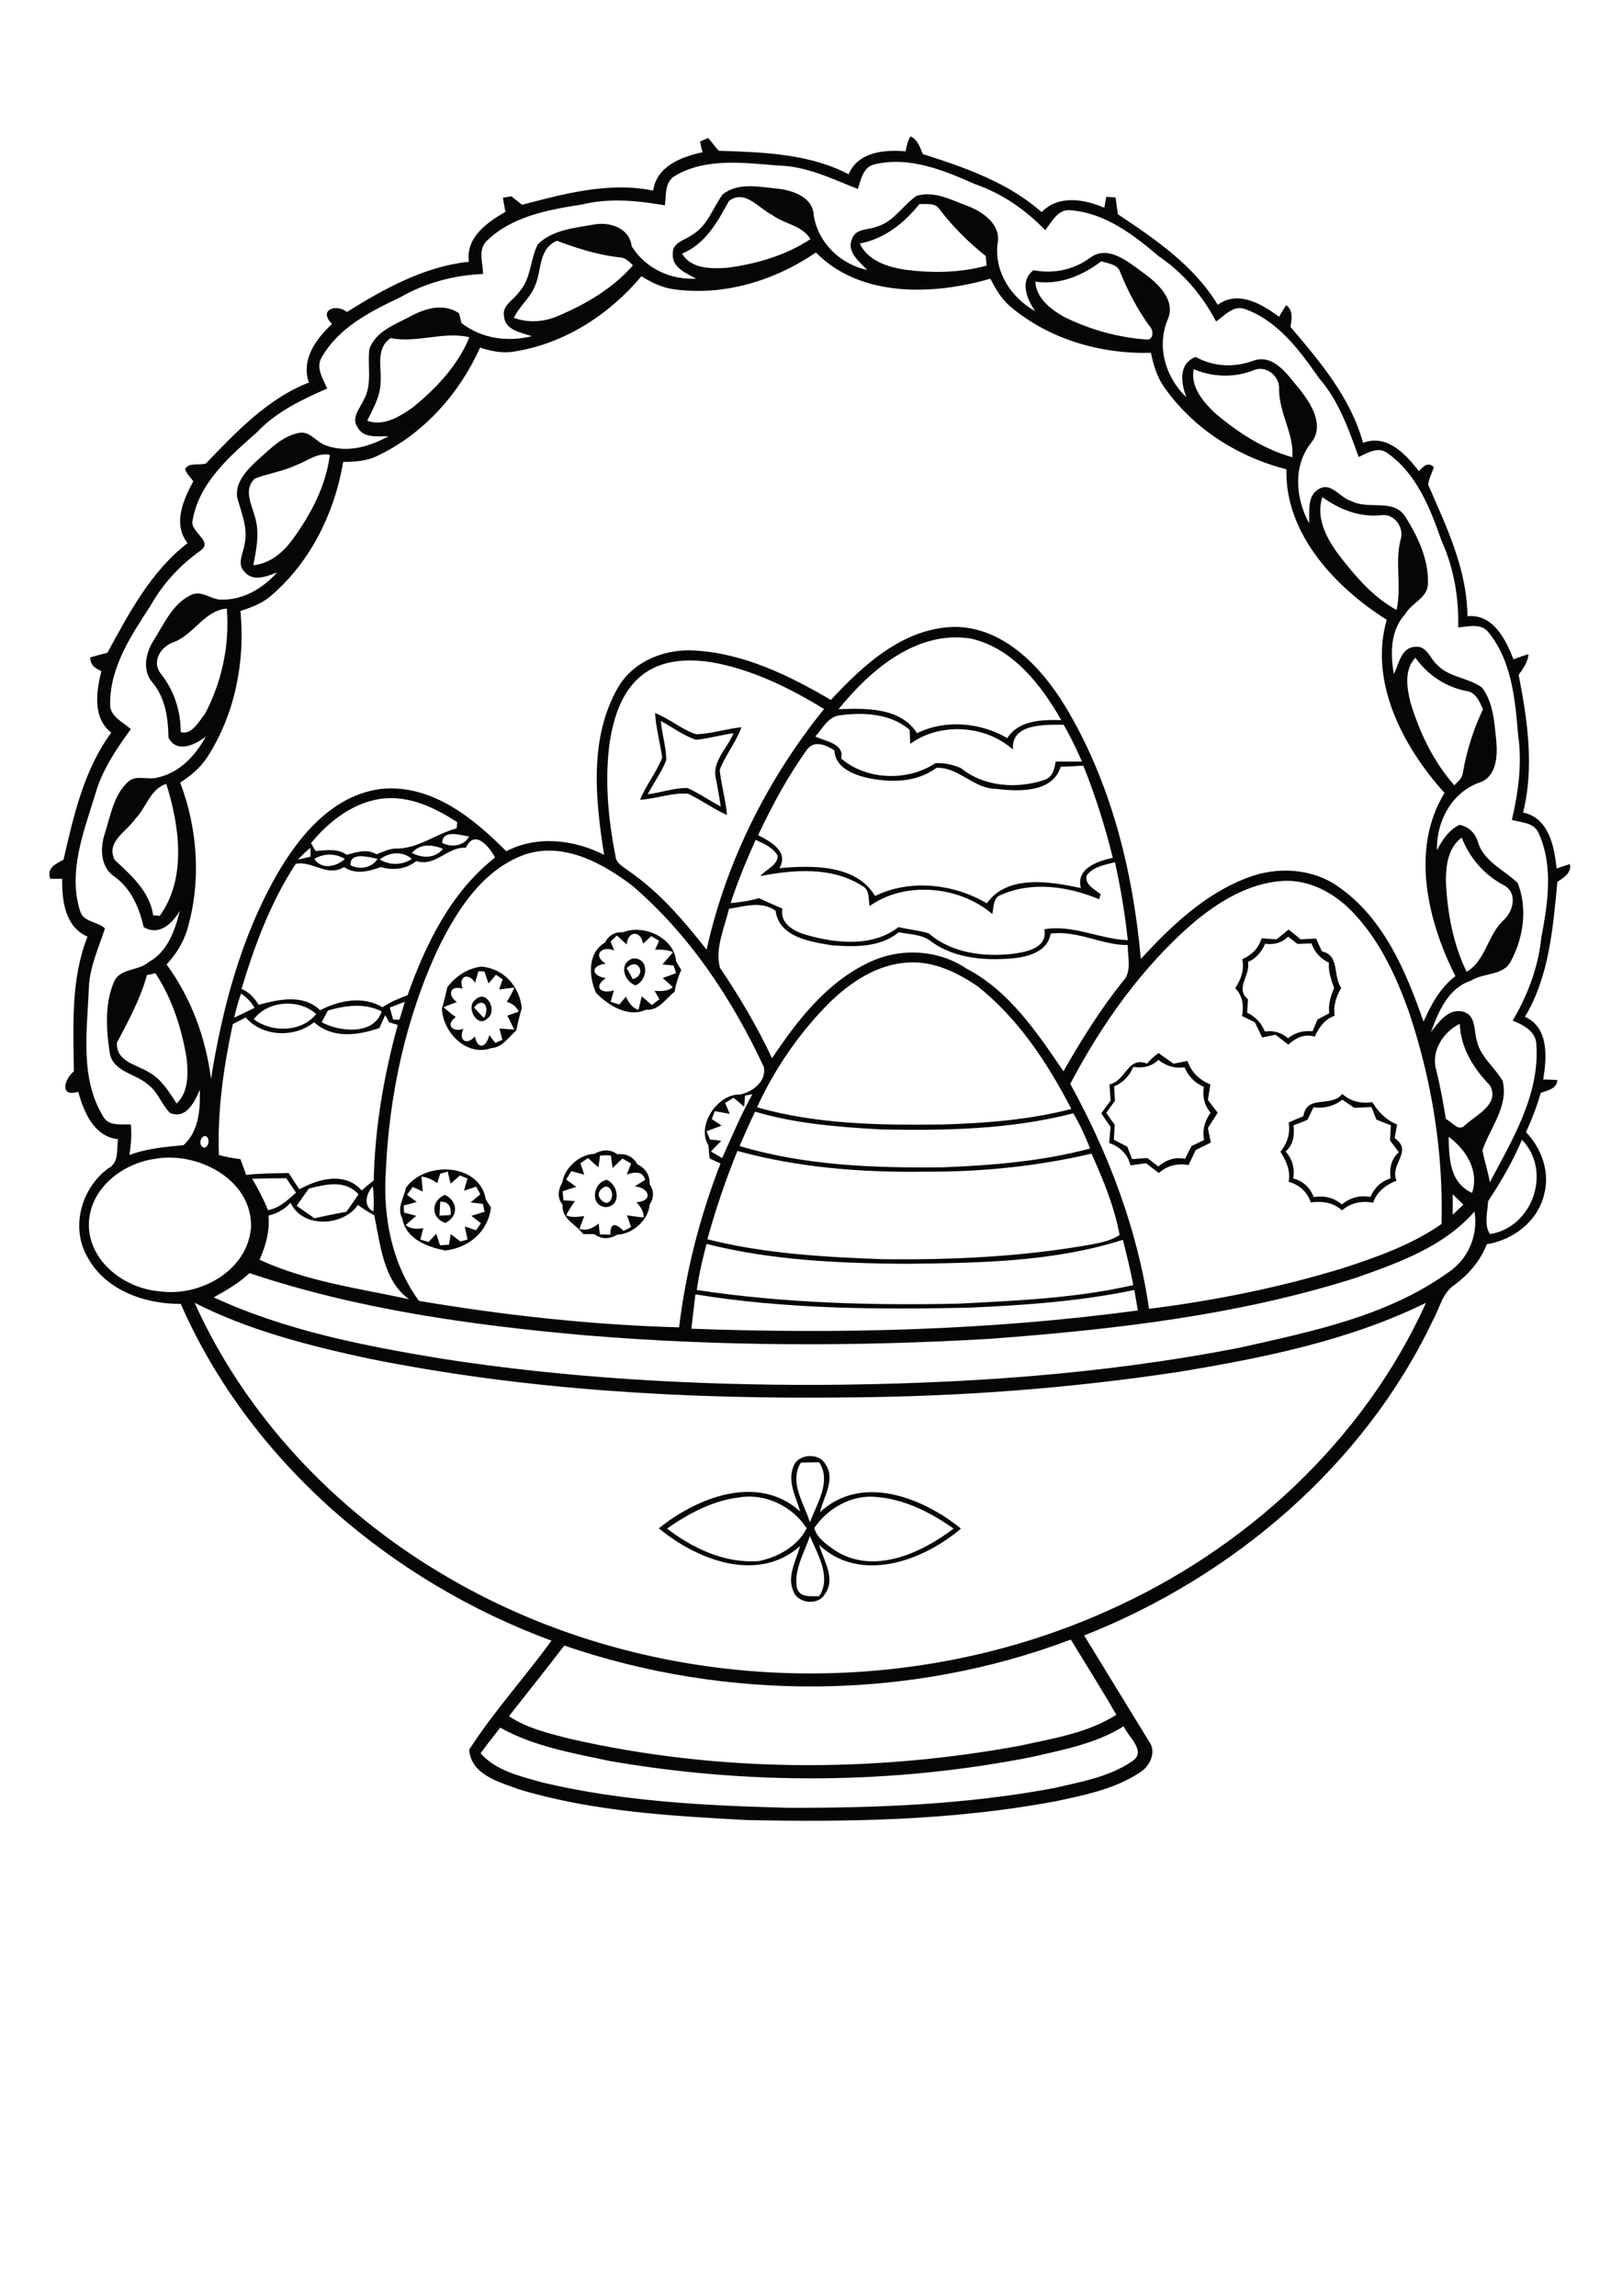 <?xml version="1.0" encoding="utf-8"?>
<!-- Generator: Adobe Illustrator 21.0.2, SVG Export Plug-In . SVG Version: 6.00 Build 0)  -->
<svg version="1.2" baseProfile="tiny" id="Layer_1" xmlns="http://www.w3.org/2000/svg" xmlns:xlink="http://www.w3.org/1999/xlink"
	 x="0px" y="0px" viewBox="0 0 595 842" overflow="scroll" xml:space="preserve">
<path fill="#050706" d="M297.1,563.3c-2,6.1-5.9,12.3-4.8,18.9c1,3.9,5.1,3.1,8.2,3.2C305.1,578.3,299.9,570.1,297.1,563.3
	 M298.7,560.4c1,3.7,4.6,6.1,7.6,8.2c14,9.1,31.6,1.1,43.5-8c-8.4-5.9-17.9-10.8-28.4-11.6C312.5,548.1,303.6,553.1,298.7,560.4
	 M244.7,560.6c9.5,7.3,21.4,12.9,33.7,11.9c7-1.4,14.3-5.5,17.5-12c-5-7.9-14.9-12.8-24.3-11.4C261.7,550.2,252.7,555,244.7,560.6
	 M293.8,536.4c-4.5,7.1,1.2,15,3.3,21.9c2.5-6.8,8-15,3.4-22C298.3,536.3,296.1,536.3,293.8,536.4 M291,538c1.5-4.9,9.5-5.4,11.8-1
	c3.8,5.5-0.7,12-2,17.6c15.2-14.2,37.7-5.4,51.7,6c-13.8,11.8-36.8,20.3-52,6c1.6,5.7,6.2,12.4,2.1,18c-2.3,4.3-10,3.6-11.6-1.1
	c-2.4-5.5,1.1-11.3,2.5-16.5c-15.5,13.8-37.8,5.1-51.8-6.5c14.1-11.4,36.4-20.1,51.8-6.2C292.1,549.2,288.8,543.5,291,538
	 M161.5,440.7c-0.1,1.7-0.2,3.4-0.3,5.1c1.4,0,2.7-0.1,4.1-0.2C165.6,442.8,164.7,440.6,161.5,440.7 M163.4,448.5
	c-5.5-1.8-5.3-8.2-0.2-10.3C168.1,440.6,168.2,446.1,163.4,448.5 M220.5,436.2c-2,1.8-0.2,4.5,2,5
	C226.5,440.1,224,432.5,220.5,436.2 M222.5,442.7c-6.2-0.1-5.2-9,0.1-10C226.9,434.6,228,442,222.5,442.7 M161.5,430.4
	c-0.4,1.2-0.7,2.3-1.1,3.5c-1.8-1.2-3.6-2.2-5.8-2.4c0.2,1.8,0.3,3.7,0.5,5.5c-1.2-0.6-2.4-1.1-3.7-1.7c-0.5,0.7-1.6,2.2-2.1,2.9
	c0.9,0.7,2.7,1.9,3.6,2.6c-1.6,0.5-3.2,0.9-4.8,1.3c0,0.6,0.1,1.9,0.1,2.6c1.5,0.4,3,0.8,4.5,1.2c-1.3,1.1-2.6,2.2-3.9,3.4
	c1.9,1.5,4.2,1.5,6.5,1.1c-0.4,1.4-0.7,2.8-1.1,4.2c0.8,0.2,2.3,0.7,3,0.9c0.9-1,1.9-2,2.8-3c0.5,1.4,1,2.8,1.4,4.2
	c1.1-0.1,2.2-0.1,3.3-0.2c0.2-1,0.5-2.9,0.6-3.9c1.2,0.9,2.4,1.8,3.6,2.7c0.7-0.2,2-0.5,2.6-0.7c-0.3-1.6-0.7-3.2-1-4.8
	c1.4,0.5,2.8,0.9,4.1,1.4c0.5-0.6,1.4-1.9,1.8-2.6c-1.2-0.9-2.3-1.8-3.5-2.7c1.6-0.5,3.3-1,4.9-1.5c-0.3-1-0.5-2-0.7-2.9
	c-1.1-0.1-3.4-0.4-4.5-0.5c1.2-1,2.4-2,3.6-3c-0.4-0.7-1.1-2.1-1.5-2.8c-1.5,0.5-3,1-4.5,1.5c0.4-1.5,0.9-3,1.3-4.5
	c-0.7-0.3-2.1-0.8-2.8-1.1c-1.1,1-2.3,2-3.4,3c-0.4-1.5-0.7-3-1.1-4.5C163.9,429.9,162.3,430.2,161.5,430.4 M148.9,435.6
	c7.3-10.1,27.2-8.9,29.3,4.3c0.6,1,1.2,1.9,1.9,2.9c-1,8.9-8.2,14.9-16.8,15.8c-6.6-1.3-14.4-4.2-15.7-11.7
	C145.4,443.1,148.2,439.3,148.9,435.6 M220.1,423.8c-0.1,1.1-0.4,3.2-0.6,4.3c-1.3-1.1-2.6-2.3-3.8-3.4c-0.7,0.5-2.1,1.4-2.8,1.9
	c0.5,1.4,1,2.8,1.4,4.2c-1.6-0.4-3.1-0.9-4.7-1.3c-0.5,0.8-1.4,2.3-1.9,3.1c1.3,0.9,2.5,1.8,3.7,2.7c-1.7,0.5-3.3,1-5,1.6
	c0.1,1.1,0.2,2.2,0.3,3.3c1.4,0.1,2.8,0.2,4.2,0.3c-1.2,1.7-2.3,3.4-3.2,5.2c2.1,1,4.4,0.5,6.6,0.3c-0.6,1.6-1.2,3.1-1.7,4.7
	c2.7,0.8,5-0.3,7-2c0.1,1,0.3,3,0.5,4c1,0,2.9,0.1,3.8,0.1c-0.1-4.7,2.2-4.1,4.8-1.4c0.7-0.3,2.1-1,2.8-1.4c-0.5-1.4-1-2.8-1.5-4.3
	c2,0.3,4,0.6,6.1,0.8c0.1-2.3-1.2-4-2.6-5.6c6.3-0.4,4.7-5.4-0.7-5.8c1.3-0.8,2.6-1.6,3.9-2.4c-1-3.4-4.1-2.9-6.8-1.9
	c0.5-1.4,1.1-2.7,1.6-4.1c-0.8-0.5-2.4-1.4-3.2-1.8c-1.2,1.2-2.4,2.3-3.6,3.5c-0.2-1.5-0.4-3.1-0.6-4.6
	C222.8,423.6,221.4,423.7,220.1,423.8 M218,423.2c2.8-1.6,5.7-1.9,8.4,0.1c3.1-0.3,5.9,0.8,7.4,3.7c2.9,1.4,4.7,4,4.5,7.3
	c1.7,2.4,1.6,5.1,0,7.5c-0.4,5.6-6.3,10.9-11.9,11c-2.7,1.7-5.8,1.8-8.4-0.2c-1.4,0-2.8,0-4.1,0c-2.5-3.6-8-5.5-7.5-10.7
	c-2.1-2.6-1.7-5.5-0.1-8.3C207,428.5,212.5,423.3,218,423.2 M481.8,406.1c-0.7,1.5-1.4,3-2.2,4.6c-1.7,0.7-3.4,1.4-5.1,2
	c0.4,3.6,0,7.1-2.9,9.6c2.5,2.8,3.4,6.2,2.8,9.9c3.6,0.9,6.2,3.4,7.5,6.8c3.8-0.6,7.4,0.2,10.3,2.7c3-2.4,6.6-3.5,10.5-2.7
	c1.4-3.3,3.9-5.8,7.4-6.8c-0.5-3.6,0.2-7.1,3-9.6c-1-1.5-2.1-2.9-3.2-4.3c0.1-1.9,0.2-3.7,0.3-5.6c-1.8-0.7-3.6-1.4-5.3-2.1
	c-0.6-1.5-1.2-3.1-1.8-4.6c-2.1,0.1-4.2,0.2-6.3,0.3c-1.5-1-2.9-2-4.4-3C489.4,405.7,485.7,406.6,481.8,406.1 M478.1,409.4
	c1.3-8.2,10-3,14.3-8.2c3.1,2.8,7,3.6,11,3c2.2,3.6,5.1,6.6,9.1,8.2c-0.3,1.7-0.6,3.3-0.9,5c7,4.8-2,9.6,0.7,15.6
	c-3.9,1.5-7.2,4-8.6,8.1c-4.2-0.8-8.2,0-11.4,2.8c-3.2-2.9-7.3-3.5-11.5-2.9c-1.2-3.9-4.2-6.5-8.1-7.6c0.8-4.1-0.9-7.7-3-11
	c2.5-3.1,3.7-6.7,3-10.7C474.6,410.8,476.3,410.1,478.1,409.4 M415.7,391.3c-1.3,3.2-3.7,5.8-7,7.1c0.1,1.8,0.2,3.5,0.3,5.3
	c-1.1,1.5-2.1,3-3.2,4.4c1,1.5,2.1,3,3.1,4.4c-0.1,1.8-0.2,3.7-0.3,5.5c1.6,0.8,3.2,1.7,4.9,2.5c0.6,1.5,1.2,3.1,1.8,4.6
	c1.9-0.1,3.7-0.3,5.6-0.4c1.3,1,2.6,2,4,3.1c2.8-2.4,6.1-3.6,9.8-2.8c0.8-1.6,1.6-3.2,2.4-4.7c1.5-0.7,3.1-1.5,4.6-2.2
	c-0.7-3.6,0.2-7.1,2.4-10c-2.3-2.7-3.1-6.1-2.5-9.5c-3.3-1.4-5.7-3.9-7.1-7.2c-3.5,0.6-6.8-0.5-9.6-2.7
	C422.5,391.2,419.2,391.8,415.7,391.3 M425,386.2c1.8,1.3,3.6,2.6,5.5,3.9c1.7-0.3,3.4-0.7,5.1-1c1.4,4.1,4.4,7,8.4,8.6
	c-0.3,1.9-0.6,3.8-0.9,5.7c1.2,1.6,2.4,3.2,3.6,4.7c-1.2,1.8-2.4,3.7-3.6,5.6c0.3,1.7,0.7,3.5,1.1,5.3c-1.8,0.9-3.7,1.8-5.6,2.8
	c-0.9,1.8-1.7,3.7-2.6,5.5c-4-0.8-7.9,0.2-10.9,2.9c-1.6-1.2-3.1-2.4-4.7-3.6c-1.9,0.3-3.8,0.5-5.7,0.8c-1-4.1-3.9-6.9-7.8-8.2
	c0.1-2,0.3-3.9,0.5-5.9c-1.2-1.7-2.3-3.3-3.4-5c1.1-1.6,2.2-3.1,3.4-4.6c-0.1-2-0.3-4-0.4-6c6.1-1.3,6.6-10.5,13.8-7.6
	C422,388.5,423.5,387.3,425,386.2 M173.9,369.5c1.2,1.3,2.3,2.6,3.6,3.8C179.9,369.7,177.3,365.2,173.9,369.5 M174.3,366.7
	c4.1-4.2,8.4,4,4.5,6.8C175.2,377.3,170.7,369.4,174.3,366.7 M175.5,356.2c-0.4,1.4-0.8,2.8-1.2,4.2c-2.6-3.9-6.3-2.4-4.6,2.2
	c-4.7-1.4-5.7,2.4-2.1,4.9c-1.7,0.6-3.3,1.2-4.9,1.9c1.5,1.3,2.9,2.5,4.5,3.6c-4,2.9-1.1,5.7,2.8,4.3c-2,4.2,1.2,6.3,4.2,2.8
	c1.1,5.3,4.3,3.9,5.3-0.5c0.7,1,1.5,2,2.2,2.9c0.6-0.3,1.9-0.9,2.6-1.1c-0.4-1.4-0.7-2.8-1.1-4.2c1.8,0.1,3.6,0.3,5.4,0.4
	c-0.8-1.7-1.6-3.5-2.5-5.1c1.4-0.5,2.8-1,4.2-1.5c-0.9-1.9-2.5-3-4.4-3.6c1.1-1.7,2-3.4,2.8-5.2c-1.9,0.2-3.7,0.4-5.6,0.7
	c0.4-1.3,0.9-2.5,1.3-3.7c-0.6-0.4-1.8-1.3-2.5-1.7c-0.9,1.1-1.8,2.2-2.7,3.2c-0.5-1.5-1-2.9-1.5-4.4
	C177.2,356.2,176.1,356.2,175.5,356.2 M164.1,362c3.2-4,7.2-6.8,12.4-7.5c8.2,0.6,14.2,7.3,14.9,15.3c-0.8,2.7-1.5,5.4-2,8.1
	c-2.9,2.5-5,6.2-9.2,6.5c-9,3.2-17.7-5.7-18.1-14.5C162.9,367.3,163.5,364.7,164.1,362 M229.9,355.1c0.6,1,1.7,3,2.2,4
	C237.6,357.5,233.9,350.7,229.9,355.1 M233.1,361.4c-4.3-1.6-6.2-8.1-1-9.9C238.2,351.1,237.9,359.4,233.1,361.4 M464.1,346.1
	c-1.3,3-3.3,5.4-6.3,6.7c1,5-4.9,9.6,0,13.7c-0.1,1.6-0.2,3.3-0.3,4.9c3,1.4,5.2,3.8,6.5,6.9c3.2-0.5,6.1,0.4,8.5,2.5
	c2.6-2.2,5.7-2.9,9-2.6c0.6-1.5,1.2-2.9,1.8-4.3c1.4-0.8,2.9-1.5,4.3-2.3c-0.4-3.2,0.5-6.3,1.8-9.2c-1-3-2.2-6-1.9-9.3
	c-3-1.5-5.3-3.8-6.4-7.1c-1.7,0-3.4,0.1-5.1,0.2c-1.2-0.9-2.3-1.8-3.5-2.7C470.4,345.7,467.4,346.6,464.1,346.1 M468.3,344.5
	c1.5-1.2,2.9-2.4,4.4-3.6c1.5,1.2,3,2.4,4.4,3.6c1.9-0.1,3.8-0.2,5.7-0.3c0.7,1.6,1.4,3.2,2.1,4.7c6.7,1.5,3.9,8.8,7.1,13.4
	c-1.8,3.2-3,6.5-2.4,10.2c-3.6,1.3-5.8,4.3-7.3,7.7c-3.7-1.2-6.9,0.4-9.7,2.9c-1.6-1.2-3.1-2.4-4.7-3.6c-1.7,0.3-3.3,0.7-4.9,1
	c-0.9-1.9-1.8-3.8-2.7-5.6c-1.6-0.8-3.2-1.5-4.7-2.3c0.7-3.7,0.3-7.4-2.5-10.2c2.2-3.2,3.4-6.8,2.6-10.6c3.4-1.5,6-4,7.1-7.7
	C464.7,344.3,466.5,344.4,468.3,344.5 M229.9,346.4c-1.2-1.1-2.4-2.2-3.6-3.3c-0.6,0.5-1.7,1.6-2.3,2.2c0.4,1.1,0.9,2.2,1.3,3.3
	c-4.6-2-8.1,1.8-3.1,4.8c-5.6,0.7-5.4,4.5,0,5.3c-4.7,3.3-1.8,6,3,4.5c-0.4,1.4-0.8,2.8-1.2,4.2c0.8,0.3,2.4,0.8,3.2,1
	c0.8-1,1.6-1.9,2.4-2.9c1,2.2,2.3,4.1,4.6,4.9c0.4-1.7,0.8-3.3,1.2-5c1.2,1,2.5,2.1,3.7,3.2c0.9-0.7,1.8-1.4,2.8-2.1
	c-0.4-0.8-1.3-2.3-1.8-3.1c2.3,0.1,4.8,0.3,6.7-1.4c-1.2-1.1-2.4-2.2-3.7-3.3c1.6-0.6,3.3-1.2,4.9-1.8c-0.2-0.7-0.7-2.1-0.9-2.8
	c-1-0.1-3.1-0.3-4.1-0.4c1.3-1.5,2.6-3,3.9-4.5c-2.1-0.9-4.4-1-6.6-0.9c0.5-1.1,1-2.2,1.5-3.3c-0.7-0.4-2.2-1.2-2.9-1.7
	c-1,0.9-2,1.9-3,2.8C235.1,341.1,230.3,341.3,229.9,346.4 M228.6,341.9c7.5-3.1,18.8,2.1,19.4,10.6c0.6,1.1,1.3,2.2,1.9,3.2
	c-1.1,2.5-2,5.2-2.4,8c-3.3,2.5-5.8,7-10.5,6.6c-6.6,3-13.7-1.5-18.3-6.1c-2.8-6-3.2-14.8,3.2-18.5
	C223.3,343,225.6,341.7,228.6,341.9 M242.4,264.4c0.4,4.8,2,9.5,2,14.4c-1.7,4.4-4.6,8.3-6.8,12.5c4.9-0.6,9.7-2.4,14.6-2.3
	c4.2,1.9,8.1,4.6,12.2,6.8c-0.5-3.3-1.1-6.6-1.7-9.9c-1.8-6.5,4.1-11.4,6.4-17c-4.6,0.6-9.2,2-13.8,2.4
	C250.7,269.8,246.7,266.7,242.4,264.4 M240.3,261.5c5.3,2.1,9.7,6,15.1,7.8c5.6-0.2,11-2,16.6-2.6c-2,5.5-5.9,10.2-8,15.7
	c0.6,5.5,2.2,10.9,2.7,16.5c-5-2.2-9.4-5.5-14.3-7.8c-5.9-0.5-11.7,1.9-17.6,2.2c2.2-5.4,6-10,8.1-15.4
	C242.2,272.4,240.6,267,240.3,261.5 M183.5,633.6c-2.4,3.1-4.9,6.2-7.2,9.4c5.7,6.5,14.6,8.4,22.6,10.7c29.4,7,59.8,8.5,90,9.3
	c32.6,0.1,65.5-1.2,97.6-7.2c9.8-2.3,20.2-4,28.7-9.8c5.7-3.6-1.3-8.9-3-12.9c-10.2,6.4-22.2,8.6-33.8,11.3
	c-50.9,10-103.8,10.3-154.9,1.4C209.9,642.9,195.8,640.5,183.5,633.6 M207,603.5c-6.7,8.7-13.5,17.3-20.3,25.9
	c6.7,4.5,14.7,6.3,22.4,8.3c53.9,12.3,110.4,12.5,164.7,2.6c12.2-2.7,25-4.6,35.7-11.4c-5.3-9.3-11.1-18.4-16.7-27.6
	C333.6,623.7,266.7,624,207,603.5 M71.4,477.8c18.7,41.5,51.4,76,90.4,99.2c72.9,43.8,167.2,48.5,244.6,13.7
	c50.4-22.4,93.8-62.2,116.7-112.9c-28.1,13.8-59.2,20.1-89.9,25.2c-40.4,6.2-81.3,9.2-122.1,9.5c-59,0.7-118.2-2.6-176.1-14.3
	C113.2,493.5,91.3,487.9,71.4,477.8 M355.1,479.6c-33.4,0.7-67,0.5-100-4.9c-0.5,4.2-1,8.4-1.5,12.6c54.7,2,109.6,0.6,163.8-6.7
	c-0.4-2.5-0.9-5-1.3-7.5C396,477.3,375.5,478.7,355.1,479.6 M331.9,463.5c-24.4-0.2-49-1.3-72.7-7.3c-1.5,5.5-2.8,11.2-3.6,16.9
	c31.8,4.8,64,5.7,96.1,5c21.4-1.1,43-2,64-6.8c-1-5.6-2.4-11.1-3.8-16.6C386.2,462.9,358.6,463.2,331.9,463.5 M497.8,468.5
	c-43.5,13.9-89.2,19.1-134.6,22.5c-49.5,2.9-99.3,2.8-148.7-1.3c-41.6-3.7-83.3-9.5-123-22.8c-3.8,3.7-8.5,6.3-13.1,8.9
	c26.4,12.2,55.2,17.8,83.7,22.5c45.7,7.1,92.1,9.7,138.3,9.6c51.8-0.3,103.7-3.7,154.6-13.7c26.3-5.9,53.9-11.5,76.2-27.5
	c7.4-4.9,11.1-13.6,9.7-22.4C529.8,457.1,513.3,463,497.8,468.5 M98.5,445.8c0.5,5.6-1,11.1-3.3,16.2c17.3,8,36.5,10.5,54.9,14.5
	c-9.5-6.7-10.6-20.2-12.8-30.8c-2.1-1.1-4.1-2.4-6-3.8c-5.3,7.8-20.3,8.8-24.7-0.8C104.4,443.5,101.6,445.1,98.5,445.8 M532.9,438
	c0,2.5,0,5,0,7.5c1.3-1.2,2.6-2.5,3.9-3.7C535.5,440.5,534.2,439.2,532.9,438 M137,444.3c0.2-3.1,0.1-6.2-0.2-9.2
	C134.4,437.5,133,442.4,137,444.3 M113.3,435.9c-1.5,2.1-3,4.2-4.5,6.3c2.2,1.6,4.4,3.1,6.6,4.6c3.9-0.9,7.8-1.7,11.7-2.4
	c1.5-2.1,3-4.3,4.4-6.4C126.6,432.6,119.7,434.3,113.3,435.9 M92.5,432.3c2.2,3.7,4.2,7.5,5.8,11.5c4.2-0.7,7.2-3.7,10.3-6.4
	c-1.2-1.8-2.4-3.5-3.6-5.3C100.8,432.1,96.6,432.2,92.5,432.3 M56.9,425c-12,1.6-24,10.9-24.3,23.8c-0.2,13.9,13.3,23.9,26.2,24.8
	c14.8,2,32.2-7.7,33.3-23.7C92.4,432.4,72.3,422.2,56.9,425 M270.5,422.1c-4.3,10.6-8,21.4-11,32.4c21,5.3,42.7,6.5,64.2,7.3
	c25.8,0.3,51.8-0.9,77.2-5.5c3.4-0.7,6.9-1.4,9.8-3.4c-1.9-10.3-6-20.3-10.3-29.8c-19.8,4.6-40.1,6.7-60.4,6.6
	C316.7,430.1,293.1,428.3,270.5,422.1 M545.9,440.5c-0.2,3.8-1.6,9,0.7,12.1c15.7-2.5,22.8-23.1,11.7-34.6
	C554.9,426,550.6,433.4,545.9,440.5 M531.4,416.9c0.2,8,0.3,16.7,8.6,20.6C542.7,429.4,537.8,421.6,531.4,416.9 M75.2,416.6
	c-2,0.3-2.4,4-0.2,4.3C76.8,420.6,77.1,416.9,75.2,416.6 M271.3,420.3c24.1,7.2,49.6,8.1,74.6,7.8c18.1-0.7,36.4-2.2,54-6.9
	c-1.8-4.4-3.7-8.8-6.2-12.9c-23.2,6-47.3,6.4-71,5.9c-15.4-0.9-30.9-2.1-45.7-6.5C275,411.8,273.1,416.1,271.3,420.3 M273.3,401.8
	c-0.1,1-0.2,3.1-0.3,4.1c-1.3-1.1-2.6-2.2-3.9-3.3c-0.8,0.5-2.3,1.4-3.1,1.9c0.6,1.3,1.1,2.7,1.7,4c-1.8-0.3-3.7-0.7-5.5-1
	c-0.3,0.7-0.8,2.2-1.1,2.9c1.2,0.8,2.4,1.6,3.6,2.4c-1.8,0.7-3.7,1.4-5.5,2.1c0.3,0.8,0.9,2.2,1.2,3c1.4,0.1,2.8,0.3,4.2,0.5
	c-1.3,1.3-2.6,2.6-3.8,3.9c1.3,0.8,2.7,1.6,4.1,2.4c3.6-7.9,6.9-15.9,11.1-23.4C275.3,401.4,274,401.7,273.3,401.8 M526.8,392.2
	c1.5,6,2.6,12.1,3.6,18.2c2.2,1,4.7,4.9,7.1,2.2c4.1-3.8,12.7-7.6,9.1-14.5c-6-6.2-10.8-13.7-11.1-22.6
	C529.5,378.3,524.9,385.5,526.8,392.2 M85.4,375.6c-3.4,15.8-5.7,31.9-5.1,48c2.6,0.7,5.2,1.2,7.9,1.5c0.7,1.9,1.4,3.8,2.1,5.8
	c5.2-0.6,10.4-0.6,15.6-0.7c1.3,2,2.6,4,3.9,6c7.1-4,16.8-6.5,22.9,0.4c1.4-1.3,2.9-2.5,4.4-3.7c0.4-19.3,3.7-38.4,8.8-57
	c-0.8-0.3-2.4-0.7-3.2-1c-0.3-0.7-1-2-1.4-2.6c-0.7,1.5-1.4,3.1-2.1,4.7c-8,2.8-17.2,4-24-2.1c-7.1,5.8-19,5.4-25.1-1.8
	C88.6,374,87,374.8,85.4,375.6 M120.3,370.6c-0.8,1.4-1.5,2.9-2.3,4.3c6.6,3.6,19.3,4.8,22-4C133.7,367.8,126.8,368.7,120.3,370.6
	 M93.1,373.8c6.6,5,17.5,4.8,22.9-1.9C109.8,366.2,98.2,366.9,93.1,373.8 M143,369.5c0.4,1.5,0.8,2.9,1.2,4.4c0.6,0,1.7,0.1,2.3,0.1
	c0.7-2.2,1.4-4.4,2-6.6C146.7,368.1,144.9,368.8,143,369.5 M88.4,364.4c-1,2.9-1.8,5.8-2.5,8.8c2.5-1.1,5-2.4,7.5-3.6
	C92.1,367.5,90.5,365.7,88.4,364.4 M53.9,357.6c-2.4,8.8-6.8,16.8-11,24.8c-0.4,7,7.3,8,11.8,10.9c4.6,2.5,7.3,7.2,10.1,11.4
	c4.4-4.2,4.2-10.7,3.7-16.3c-1.8-11.1-5.3-22.1-11.5-31.5C56,357.2,54.9,357.4,53.9,357.6 M304.3,367.7c-11,11-20.1,24.2-26.6,38.4
	c22.1,6.3,45.4,6.6,68.2,6.3c15.8-0.5,31.7-1.7,47.1-5.7c-8.7-16.8-19.4-33.1-34.4-45c-7.5-5.1-16.2-9.3-25.5-8.7
	C321.9,353.6,312.1,360.1,304.3,367.7 M267.4,333.3c-1.6,7-5.2,14.4-3.3,21.6c7.1,10.6,13.7,21.6,19.1,33.2
	c9.3-13.9,20.1-27.9,35.7-35.2c11.3-5.4,25.2-4.7,35.6,2.3c15.7,8.2,25.9,23.4,35.6,37.7c6.5-11.4,13.5-22.6,21.7-32.9
	c3.6-3.6,1.8-8.9,1.9-13.4c-9.7,0-18.5-5.5-28.3-4.2c-0.9,6-7,8.1-12.3,8.9c-10.8,1.2-22.9,0.5-31.9-6.3c-3.3-2.4-7.6-2.3-11.5-3.1
	c-6.8,5.6-16.1,5.4-24.4,4.8c-7.9-1.3-19.5-2.9-20.8-12.7C279.3,330.3,273.2,332.4,267.4,333.3 M437.8,338.4
	c-18.9,16.3-33.6,37.1-45.2,59.1c14.1,25.6,24.7,53.5,28.9,82.5c24-3,47.9-7.8,71.1-14.9c12.6-4.1,25.3-8.6,36.2-16.2
	c0.7-26.2-3.5-52.4-11.8-77.3c-4.8-13.6-11.1-27.3-21.4-37.7c-6.6-6.7-15.8-11.5-25.4-10.8C457.9,324,447,330.7,437.8,338.4
	 M128.6,317.3c3.3,1.8,7.8,1,9.9-2.3C135.4,314.3,128.2,312.3,128.6,317.3 M115.3,315c2.7,4.1,8.1,2.9,11.2,0
	C123,312.9,118.8,312.9,115.3,315 M192.8,313.3c-15.5,5.4-25,20.2-31.9,34.2c-12.1,25.8-18.2,54.2-19.4,82.6
	c-1,16.5,2.3,33.5,12.2,47c31.5,5.3,63.4,8.8,95.4,9.7c2.5-20.6,7.7-40.8,15.2-60.1c-1.3-0.6-2.7-1.2-4-1.9
	c-0.2-1.6-0.3-3.2-0.4-4.7c-4.6-7.2,3.3-19,11.6-18.7c4.7-1,9.7-4.8,8.7-10.1c-11.7-25-27.3-48.6-48.4-66.6
	C220.8,316.4,206.8,308.8,192.8,313.3 M139.3,315.2c3.7,2.2,8.1,2.2,11.8-0.2C147.5,312,142.8,312.5,139.3,315.2 M109.3,315.3
	c1.5-0.4,3.1-0.8,4.6-1.1c0-0.8,0-2.5,0-3.3C112.2,312.3,110.7,313.7,109.3,315.3 M151.1,312.8c3.8,2,8.5,2.1,11.4-1.5
	C158.6,309.7,154.1,309.3,151.1,312.8 M530.4,323.2c0.5,11.4,2.6,22.9,7.6,33.2c6.8-3.9,7.7-13.2,13.2-18.6c4-3.3,5.8-10.5,0.2-13.3
	c-7-3.7-12.3-9.9-15.2-17.3C531.2,310.8,530.4,317.4,530.4,323.2 M277.2,308c-3.4,7.6-6.6,15.3-9.2,23.2c3.5-0.3,7-0.8,10.4-1.8
	c2.8,1.3,5.7,2.6,8.6,3.8c-1,5.6,4.3,8.4,8.9,9.7c10.9,3.1,24.2,4.5,33.7-2.9c3.7,0.9,7.5,1.2,11.1,2.3c8.4,7.3,20.2,8.7,30.9,7.5
	c5.1-0.7,12.8-2.2,11.5-9c10.6-1.8,20.1,3.6,30.6,4c-1-9.6-2.6-19.1-4.7-28.6c-3.7,1-8,1.6-10.4,4.9c-0.8,3.4,3.1,5.1,5.2,6.9
	c-0.2,0.4-0.5,1.3-0.6,1.8c-11.2-4.7-24.6-6.7-36-1.6c-3,1-2.6,4.5-3.2,7c-12-10.3-32-12.2-45-2.9c-0.5-2.6,0.1-6-2.7-7.4
	c-11.1-7.1-25-6-37.4-3.6c2-2.5,6.3-3.8,6.4-7.4C283.6,310.8,280.2,309.4,277.2,308 M170.9,310.9c-6.9-0.4-11,7.1-18.2,4.9
	c-3.8,3-8.4,3.5-13,2.2c-4.5,1.6-9.2,2.9-13.5,0c-6.2,3.8-11.5-2.4-17.7-1.2c-9.2,14-15.1,29.9-19.9,45.9c2.8,1.1,4.7,3.3,6.3,5.8
	c7.4-2,16.4-4,22.5,2c7.1-3.6,15.7-5.4,22.9-1.1c2.8-1.9,6-3.2,9.2-4.4c6.7-18.9,16-37.9,32.1-50.5
	C179.5,310.5,174.1,303.9,170.9,310.9 M162.2,309.1c3.3,1.8,8,1.2,9.9-2.3C169,306.3,162.3,304.1,162.2,309.1 M114.1,309.2
	c0.4,0.7,1.2,2.2,1.7,2.9c3.9-0.3,8-1,11.4,1.4c3.6-1,7.4-2.3,10.9-0.2c2.2-0.8,4.4-1.9,6.7-2.1c8.4,0.3,15-5.4,22.7-7.4
	c0.1-0.6,0.2-1.7,0.2-2.3c-7.9-5.1-16.9-9.5-26.6-8.7C130.2,293.8,120.9,300.9,114.1,309.2 M49.7,300.2c-3.2,4.8-11,8.5-7.6,15.2
	c6.1,5.7,12.8,11.5,14.1,20.3c0.6,0,1.8,0.1,2.4,0.2c10-13.9,7.2-33.1,2.4-48.4C55.1,289.3,53.7,296.2,49.7,300.2 M296.2,274.7
	c-7.1,9.8-12.9,20.6-18.1,31.6c4.5,2.3,11.4,6,7.8,12.1c11.9-1.1,28.2-1.4,35.1,10.2c12.8-6.3,28.9-4.5,41,2.7
	c7.5-10.7,23.4-8,34.5-5.6c-1.9-7.3,6.3-9.9,11.7-11.1c-2.8-11.5-6.4-22.8-10.8-33.8c-2.8,0.2-5.5,0.3-8.3,0.4
	c-3,9.7-15.7,9.1-23.8,8.1c-8.3-0.1-13.5-8-21.8-7.7c-7.4,5.6-17.5,5.5-26.1,3.5c-5-1.3-11.1-3.9-11.3-9.9
	C303.2,273.4,299,271.3,296.2,274.7 M308.4,262.3c-4.5,0.3-6.6,4.8-9.3,7.8c3.7,1.9,10.6,2.4,9.5,8.1c9.3,8,24.4,8.4,34.5,1.7
	c3.1-0.2,6.5,0.5,9.4,1.8c8.3,6.8,20.4,7.7,30.4,4.4c3.1-0.8,4-4,4.3-6.8c3.2,0,6.4,0,9.7,0c-2-4.6-4.2-9.1-6.7-13.5
	c-6.7,0-19.4-0.6-18.6,9.1c-10.1-9-26.7-10.1-37.7-2.1c-0.1-1.7-0.1-3.4-0.2-5.1C326.8,261.7,317,261.2,308.4,262.3 M517.4,257.6
	c3.3,11,8.4,21.7,16.1,30.4c1.2-1.3,2.9-2.5,3.1-4.5c1.4-8.1,3.9-16,7.4-23.4c-1.3-2.8-2.6-6.3-6.2-6.7c-7.6-1.5-14.1-5.9-18.6-12.2
	C515,245.7,516.1,252.3,517.4,257.6 M235.4,247.7c-7.5,6-10.4,15.8-11.8,24.9c-1.8,13.8-0.5,27.8,2.2,41.4c0.2,2.8,3.1,4,5.1,5.6
	c11.1,7.7,20,18.1,28.3,28.7c7.1-32.2,22.4-62.7,43.1-88.3c-12.7-7.7-26.4-14.5-41.1-17.1C252.4,241.5,242.6,241.9,235.4,247.7
	 M307.6,260.1c9.9-0.4,22.8-0.7,28.8,8.8c10.3-5.1,23.2-4,33.1,1.8c4.2-6.6,12.8-6.8,19.8-6.6c-7.4-13-17.8-26.4-33.1-29.9
	C336.2,231,319.2,245.8,307.6,260.1 M64,235.4c-4.9,1.5-8.7,7.2-4.9,11.8c4.8,6.1,7.2,13.6,7.2,21.3c4,1.2,6.7-4,8.9-6.7
	c6.2-11.7,9.1-25.4,8-38.6C75.2,223.8,71.2,232.5,64,235.4 M485.1,182.3c-2.7,8.2,2.1,16.2,7,22.5c5.7,7.2,11.9,14.4,20.2,18.9
	c1.9-8.3-0.6-17.1,1.4-25.5c1.7-4.6-2.3-10.2-7.3-9.2C498.6,189.7,491.2,186.8,485.1,182.3 M108.6,170.6c-4.8,2.3-10.2,3-15.1,4.9
	c-4.3,4-1.2,9.4,0,14c1.8,5.8,0.6,11.9-0.6,17.8c6.2-0.6,11.1-4.8,14.6-9.7c6.6-9.1,12.1-19.5,13.5-30.8
	C116.4,165.9,112.7,169.1,108.6,170.6 M459.6,135.9c-7.1,2.7-14.8,2.4-21.7-0.5c-1.3,6.4,3.4,11.9,7.7,16
	c8.3,7.1,17.8,13.3,28.5,16.3c0.6-8.5-4.8-16.1-4.9-24.7C469.7,138,464.3,133.6,459.6,135.9 M143.3,124c-5.7,3.9-3.2,10.9-3.7,16.6
	c-0.2,5-2.8,9.4-4.9,13.7c6,2.2,11.9-1.5,16.6-4.8c8.7-7,16.6-15.4,20.9-25.8C163,121.4,153,125.9,143.3,124 M379.8,103.3
	c0.3,6,5.5,10,10.3,12.8c9.4,4.7,19.7,7.6,30.2,8.4c3,0.5,3-3.5,1.3-5c-4.3-6-7.8-12.6-10.6-19.5c-0.8-3.1-4.4-3.3-7-4.2
	C397.1,101.1,388.7,104.6,379.8,103.3 M247.2,106.1c-4.3-0.6-8.3-2.5-11.9-4.8c-11.8,14.1-28.2,24.7-46.5,27.6
	c-4.3,0.8-8.6-0.1-12.7-1.4c-7.6,16.9-20.7,31.6-37.5,39.6c-3.9,2-8.4,2.3-12.7,2.3c-3.2,18.9-12.2,37.2-27.1,49.6
	c-3.1,2.5-6.8,3.8-10.6,5.1c1.8,18.5-2,37.8-12.1,53.5c-2.5,3.9-6.1,6.9-10,9.4c6.5,17.2,7.8,36.5,2.5,54.2
	c-1.5,4.7-4.1,8.9-7.5,12.5c9,12.3,14.4,26.9,16.3,42c4.1-25.7,10.9-51.5,23.8-74.3c8.4-14.8,20.9-30,38.9-32.1
	c18.2-1.7,33.6,10.7,45.6,22.9c11.3-5.9,24.8-4.3,35.9,1.3c-3.2-20.4-5.6-43.1,5.3-61.7c5.8-9.6,17.4-14,28.3-13.2
	c17.9,1.1,34.4,9.2,49.6,18.1c12-13,26.9-26.6,45.7-26.8c17.8,0.3,31.3,14.6,40,28.7c17,28,25.1,60.7,28,93.1
	c11.1-12.1,23.5-23.9,39.1-29.8c10.9-4.2,23.9-3.5,33.5,3.4c16.5,11.5,24.7,31,31.1,49.4c2.8-6.3,6.1-12.5,11.7-16.7
	c-10.2-20.1-16.6-46.7-4-67.2c-15.1-16.7-27.8-40.6-21.2-63.5c-18.9-11.9-37.4-31.6-36.8-55.2c-17.8-4.5-34.3-15-44.9-30.2
	c-2.6-3.7-3.9-8.1-4.8-12.5c-18.5,0.5-37.5-5-51.7-17.1c-3.2-2.7-5.3-6.4-7.2-10.1c-20.9,6.1-47.7,7-64-9.6
	C284.1,103,265.5,108.6,247.2,106.1 M204.3,88.3c-6.9,2.9-5.5,11-8.1,16.7c-1.8,4.4-5.7,7.3-7.7,11.6c5.4,1.9,11.2,1.5,16.4-0.8
	c10.1-4.3,20-10.1,27.3-18.5c-1.4-1.3-2.8-2.9-4.9-2.9C219.3,93.5,211.7,91.1,204.3,88.3 M337.3,74.8c-5.6,7-12.8,12.8-21.9,14.5
	c2.9,6.3,10.1,8.6,16.5,9.6c10,1.3,20.3,1.2,30-1.5c-0.1-1.2-0.2-2.3-0.3-3.5c-6.3-5-12.1-10.8-17-17.2
	C343,74.2,339.8,75,337.3,74.8 M267.4,73.7c-4.2,7.7-8.6,15.8-17.2,19.3c3.3,5.7,10.8,5.6,16.6,5.2c10.7-1.4,21.4-4.5,30.5-10.5
	c-3-5.1-9.6-5.5-14.1-8.9C278.3,76.4,273.3,69.3,267.4,73.7 M247.6,64.5c-3.8,2.2-3.2,7-3.7,10.8c-10-1.7-20.3-2.8-30.4-0.3
	c-12.3,1.9-25.7,4.3-35,13.4c-3.3,3.3-1.3,8.1-1.3,12.1c-10.6,0.4-21.1,3.2-30.3,8.5c-11,5.2-22.7,11.1-28.9,22.1
	c-2.3,3.9,0.6,7.9,2,11.4c-9.3,4.1-18.7,8.5-25.8,16.1c-9.9,8.7-21.1,18.4-23.5,32c-1.4,4.6,7.8,7.7,2.9,11.3
	c-7.5,5.3-13.8,12.1-18.3,20.1c-7.1,10.9-14.9,22.5-14.9,36c-0.3,4.7,4.6,6.7,7.6,9.4c-5.3,7.3-10.5,14.9-13,23.7
	c-4.2,13.8-10.2,28.6-5.6,43.1c1.3,4.1,6.4,3.7,9.1,6.3c-2.3,7.1-5.6,14.1-5.9,21.7c-0.6,15.7-3.4,33,5.2,47.2c2,3.8,6.7,2.8,10.2,3
	c0.4,3.7,0,7.5-0.5,11.2c6.3-2.4,13.1-3,19.8-3.6c5.7-5.1,6.2-13.2,6-20.3c-1.9,4.3-4.9,10.9-10.9,8.5c-3.2-3.2-4.5-7.9-8.3-10.6
	c-4.6-4-12.9-4.5-13.9-11.8c-1.2-8.3-1.8-17.3,1.4-25.2c2-5.7,9.1-4.3,13-7.8c6.9-3.8,9.6-11.6,11.4-18.8c-2.8,4.7-7.6,9.4-13.3,6
	c-1.6-7.1-4.6-14.1-10.7-18.5c-5.3-3.5-5.3-10.6-3.5-16c2.1-6.5,3.2-13.9,8.4-18.7c3.1-2.9,7.5-0.5,11.1-1.7c8-1.8,13.8-8.1,17.5-15
	c-3.8,3.1-10.8,6.3-13.7,0.4c-0.1-7.1-1.1-14.3-5.7-20c-4.1-4.5-2.7-11,0.3-15.7c3.8-6,6.9-13.4,13.7-16.6c3.7-1.9,7.1,1.6,10.8,1.7
	c8.2,0.3,15.5-4.1,20.8-10c-3.8,1.5-8.9,3.6-12-0.2c-2.9-2.8-0.5-6.7,0-10c1.4-6-1.2-11.7-2.7-17.3c-0.8-5.5,3.5-9.9,7.2-13.4
	c4.7-4.1,9.3-9.2,15.8-10.3c4-0.5,6.2,3.7,9.7,4.7c7.7,2.8,15.9,0.4,22.8-3.4c-3.9-0.1-9.2,0.9-11.4-3.4c-2.3-3.4,0.9-6.8,2.3-9.9
	c3.3-5.7,1.3-12.5,2.1-18.7c2.3-6.5,9.3-8.9,14.9-11.9c5.5-3,12.3-5.1,18-1.2c0.3,1.2,0.6,2.4,0.9,3.6c7.4,5.7,16.9,7,25.8,4.8
	c-3.8-1.3-9.8-2.2-10.2-7.2c-0.9-4.1,3.6-6.1,5.5-9c4.5-4.8,4-12,6.9-17.5c5.4-5.4,13.7-6,20.8-7.3c5.7-1,12.9,1.4,13.6,8
	c5.1,8.2,14.3,12.4,23.7,11.9c-3.7-2-9-4.1-8.6-9.2c-0.2-4.2,4.6-4.9,7.3-7c5.5-3.3,7.4-9.8,11-14.7c5.7-4.6,13.6-2.7,20.2-2.1
	c5.6,0.6,13,3.2,13.2,9.8c1.6,10,9.7,17.9,19.6,20c-2.9-3.1-7.7-6.7-5.5-11.5c1.4-3.9,6.3-3.1,9.4-4.5c6.1-1.9,9.3-7.9,14.3-11.2
	c6.5-1.9,12.8,1.6,18.8,3.8c5.7,2.2,12.4,7,10.8,14c-1.1,10.3,5.1,19.6,13.8,24.5c-3-4.5-5.8-10.9-0.6-15c7.3,1.4,14.7-0.1,20.7-4.5
	c6.6-5,14,1.4,19.4,5.3c5.3,3.8,12.4,10.1,9.1,17.4c-4.1,9.9-0.7,21.2,6.9,28.4c-2-5.2-3-12.3,3.4-14.8c6.5,3.6,14.1,4,21.1,1.4
	c7.6-2.7,12.7,5.3,16.9,10.3c4.3,5.3,9.6,13.6,4.2,20c-6.6,8.6-5.5,20.1-0.6,29.3c0.3-4.2-0.9-9.9,3.5-12.5
	c4.6-2.9,7.9,3.3,12.1,4.4c6.3,3.3,15.4-1.2,19.8,5.8c4.5,7.2,8.5,15.6,8.2,24.3c0.1,5.4-6,7.1-8.3,11.3c-5.5,5.9-5.5,14.5-4.2,22
	c1.9-3.7,2.7-9.9,8-10c4.2-0.4,5.3,4.5,8,6.7c4.4,4.6,11.3,4.6,16.3,8.2c4.3,5.6,4.6,13.1,5.3,19.8c0.5,5.6,0,13.3-6.5,15.2
	c-10.1,3.8-15.5,14.3-15.3,24.7c2-3.7,4.3-7.4,8.3-9.3c3.6,0.7,6,3.3,6.9,6.8c2.4,6.9,9.6,9.8,14.4,14.5c3.7,9,2.2,19.9-2.3,28.4
	c-2.7,5.8-10,4.4-14.7,7.4c-8.4,2.7-12,11.3-14.8,18.9c2.9-3.6,6.3-8.8,11.8-7.5c4.9,1.4,3.9,7.1,5.1,10.9c1.4,5.8,6.5,9.5,9.4,14.5
	c2.3,9.2-4.5,17.1-7.4,25.4c0.7,4,2.1,7.8,2.7,11.8c8.3-15.6,18.3-32.1,17.1-50.4c-0.1-5-4.8-7.3-8.7-8.9
	c5.5-9.3,9.4-19.6,10.5-30.5c2.4-12.5,4.5-26.2-1-38.3c-1.7-3.9-6.3-3.8-9.8-4.8c2.4-10.2,3.8-20.7,2.3-31.1
	c-1.1-13-2.3-27.1-10.8-37.6c-2.7-3.6-7.4-2.2-11.2-1.9c0.3-10.9-1.6-21.9-6.1-31.8c-4.2-12-9.2-24.8-20.1-32.3
	c-3.4-2.3-7.2,0.2-10.3,1.6c-3.7-10.2-7.3-20.7-14.6-29c-7.1-10.2-15.1-21-27.2-25.3c-4.2-1.5-7.4,2.5-10.5,4.6
	c-5-9.5-12.1-17.9-21-23.9c-9.3-7.9-19.8-16-32.5-16.9c-4.7-0.4-6.7,4.3-9.2,7.3c-7.2-7.5-15.9-13.5-25.8-16.9
	c-11.5-5.1-24.1-10.3-36.9-7.2c-4.1,1-4.9,5.6-6,9c-9.5-3.7-18.8-8.4-29.3-8.6C272.7,59.7,258.9,57.8,247.6,64.5 M256.8,51.9
	c0.8-0.3,2.2-1,3-1.3c1.3,1.6,2.5,3.1,3.8,4.7c16.1,0.5,33.1,1,47.7,8.6c3.5-8.2,13.1-9.1,20.9-8.4c0.4-1.9,0.7-3.8,1.8-5.5
	c2.6,1.2,3.5,4,4.5,6.5c15.4,4.9,31.3,10.4,43.6,21.3c6.2-6.4,15.6-4.8,23-1.6c0.2-1,0.5-3,0.7-4c1.1,0.1,2.3,0.1,3.4,0.2
	c0.3,2.1,0.6,4.1,0.9,6.2c13.7,9.1,28,18.9,36.6,33.2c7.5-5.5,16.2-0.3,22.5,4.4c0.8-1.5,1.7-2.9,2.6-4.3c2.7,1.9,2,5.2,1.6,8
	c10.8,12.7,22.1,26,26.6,42.5c8.8-3.3,15.6,4.1,20.5,10.4c1.6-1.7,3.3-3.6,5.5-1.5c-0.7,2.2-1.9,4.2-2.1,6.5
	c6.7,15.3,14.3,31.1,14.4,48.2c9.4-0.9,14,8.4,16.9,15.8c1.8-0.7,3.6-1.3,5.5-1.9c-0.2,2.9-2,5.3-3.6,7.6
	c3.2,16.5,5.8,33.9,1.6,50.5c9.4,1.9,11.5,12.4,12.3,20.5c1.6-0.5,3.2-1.1,4.9-1.6c0.6,3.3-2.2,4.9-4.6,6.5
	c-1.6,16.8-3,34.7-11.9,49.5c8.9,4,8,15,6.7,23c1.7,0,3.4,0.1,5.2,0.2c-0.3,3.3-3.6,3.8-6.1,4.7c-1.4,4.9-3.3,9.8-5.4,14.4
	c5.6,5.9,8.8,14.4,6.7,22.6c-2.2,9.9-11.3,17-21.1,18.5c-2.3,6.1-6.7,11.1-11.8,14.9c-4.5,2.9-5.5,8.6-8,13.1
	c-25.4,53.3-73.4,94-127.9,115.5c7.9,12.9,15.8,25.8,23.7,38.7c3,3.9,0.5,9.2-3.2,11.5c-9.3,6.2-20.6,8.4-31.4,10.7
	c-37.2,6.9-75.1,7.6-112.8,6.8c-27.9-1.5-56.1-3.1-83.1-11.1c-7.3-2.7-18.1-5.3-18.8-14.7c9-14,20.4-26.5,30.2-40
	C143.4,580,91.7,536,66.3,478.2c-13.4,0.1-28.1-5.2-34.5-17.7c-5.9-10.8-1.8-24.9,7.9-32c4.1-2.1,3-7,3.6-10.7
	c-8.9-1-12.5-9.9-14.6-17.4c-6.8,2.1-5.3-4.4-1.6-7.5c-0.2-16.5-1.2-33.7,5-49.4c-8.3-3.6-9.4-13.3-9.3-21.2c-1.1,0-3.2,0-4.3,0
	c-1.6-3.8,1.9-5.5,4.8-7c3.7-16.1,7.5-33,17.5-46.6c-6.9-5.5-5.5-15-3.6-22.6c-2.3-0.9-4.1-2.3-4.1-5c2.1-0.6,4.2-1.2,6.3-1.7
	c7.9-14.5,16-29.9,29.4-40.2c-5.5-7.1-1.6-15.8,2.1-22.7c-1-1.5-2.5-2.7-3-4.5c1.6-2.6,5.1-1.2,7.6-2c11.1-11.5,22.6-23.8,37.8-29.7
	c-2.9-8.5,2.6-16,8.5-21.5c-5.1-5,1.2-7.6,5.5-4.4c13.6-8.5,28.4-16.7,44.7-18.4c-1.2-8.9,6.6-14.4,13.4-18.3
	c-0.3-1.7-0.7-3.5-0.9-5.2c0.8-0.1,2.3-0.4,3.1-0.5c1.3,1,2.6,2.1,3.9,3.1c15.6-4.1,32-8.5,48.1-5.2c1.3-9,10.4-12.4,18.2-14.1
	C257.3,54.7,257.1,53.3,256.8,51.9"/>
</svg>
